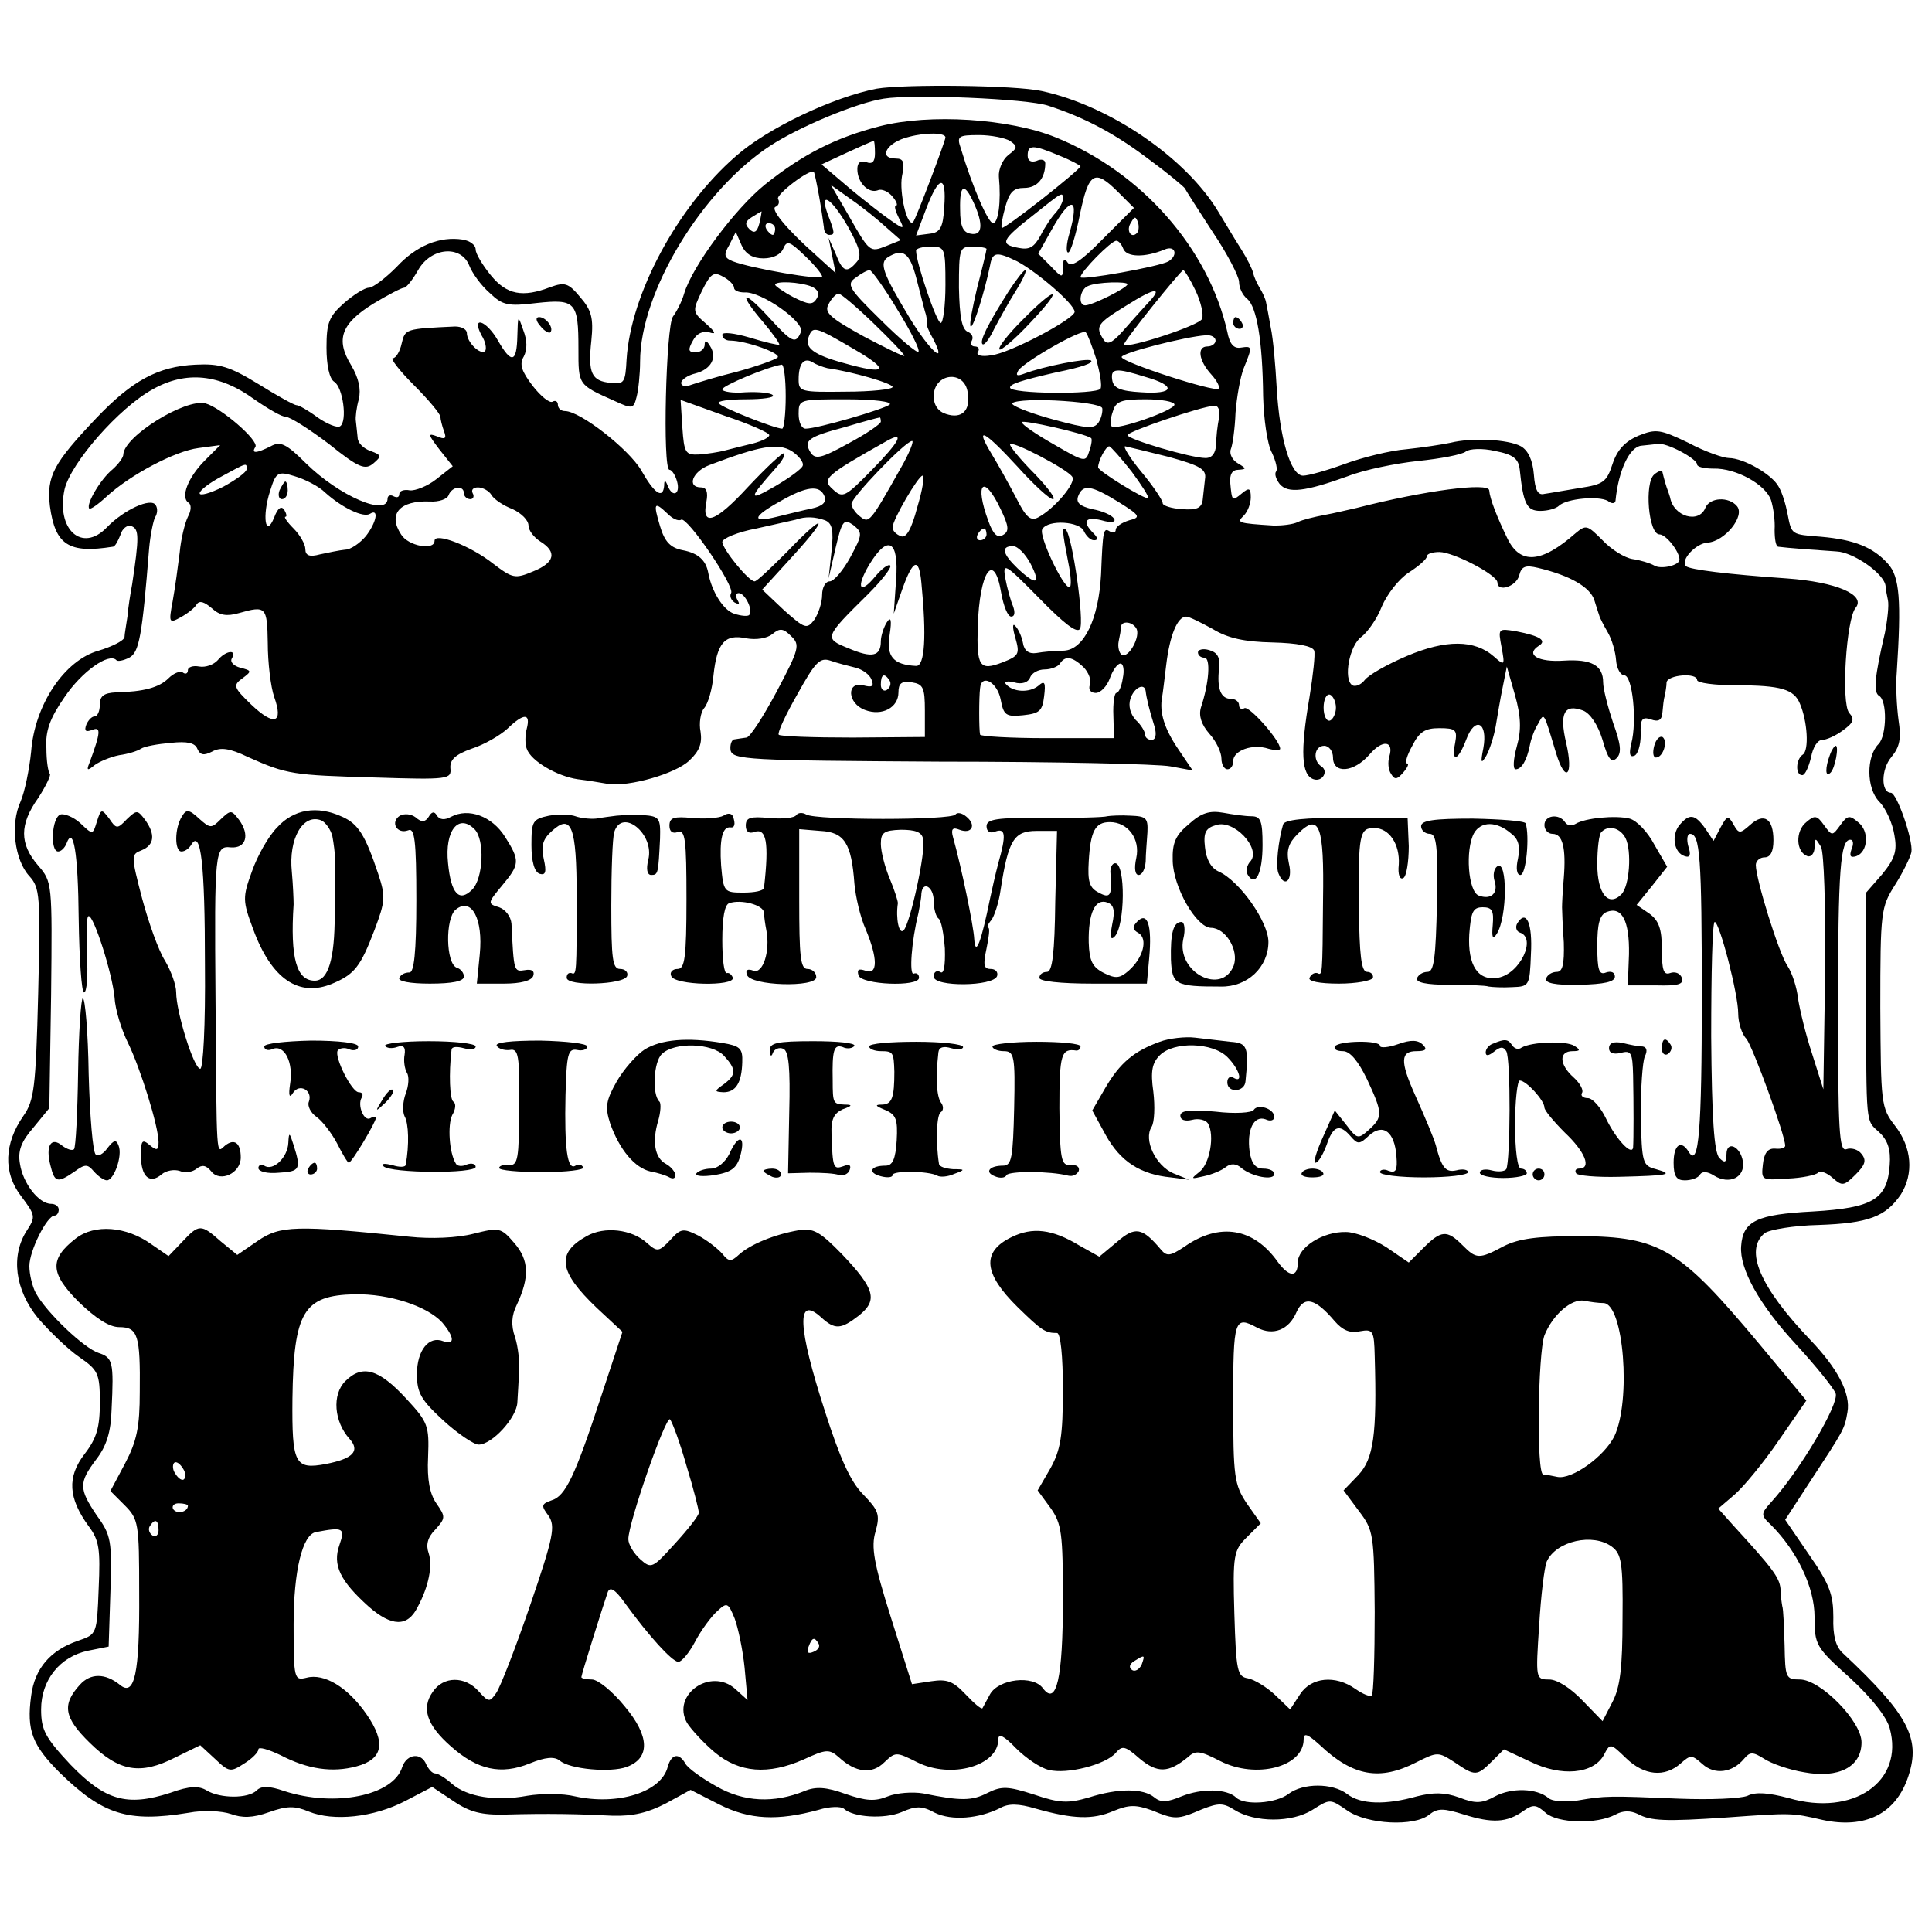 <?xml version="1.0" standalone="no"?>
<!DOCTYPE svg PUBLIC "-//W3C//DTD SVG 20010904//EN"
 "http://www.w3.org/TR/2001/REC-SVG-20010904/DTD/svg10.dtd">
<svg version="1.0" xmlns="http://www.w3.org/2000/svg"
 width="329pt" height="329pt" viewBox="0 0 329 329"
 preserveAspectRatio="xMidYMid meet">
<g transform="translate(0,329) scale(0.1,-0.1)"
fill="#000000" stroke="none">
<path d="M1493 3139 c-73 -14 -186 -67 -240 -115 -100 -87 -179 -235 -186
-346 -2 -39 -4 -43 -27 -40 -33 3 -39 17 -33 72 4 39 0 52 -19 74 -20 24 -26
26 -51 17 -47 -18 -74 -13 -101 20 -14 17 -26 37 -26 44 0 8 -10 15 -22 17
-39 6 -79 -10 -113 -47 -19 -19 -40 -35 -47 -35 -7 0 -26 -12 -42 -26 -26 -23
-30 -34 -30 -76 0 -30 5 -53 13 -58 15 -9 23 -68 10 -76 -5 -3 -22 4 -38 15
-16 12 -32 21 -36 21 -4 0 -33 16 -65 36 -49 30 -66 35 -107 33 -64 -3 -108
-27 -169 -91 -73 -77 -85 -99 -79 -150 9 -66 32 -81 107 -69 4 0 9 10 13 20 3
11 12 18 19 15 13 -5 13 -19 1 -99 -3 -16 -7 -41 -8 -55 -2 -14 -5 -30 -5 -35
-1 -6 -21 -16 -44 -23 -58 -16 -109 -92 -115 -172 -3 -30 -11 -69 -18 -85 -18
-39 -10 -100 15 -127 18 -20 19 -33 15 -200 -4 -161 -7 -182 -25 -208 -33 -47
-35 -97 -4 -137 24 -32 25 -35 10 -58 -28 -43 -21 -101 19 -150 20 -23 51 -53
70 -66 32 -22 35 -28 35 -77 0 -42 -5 -61 -26 -88 -30 -39 -28 -75 7 -123 18
-24 20 -39 17 -106 -3 -78 -3 -78 -35 -89 -47 -16 -74 -47 -80 -94 -8 -59 2
-84 49 -131 73 -71 115 -85 219 -68 26 5 57 3 72 -2 19 -7 37 -7 65 3 31 11
44 11 68 1 42 -17 110 -10 164 18 l46 24 36 -24 c28 -19 48 -24 89 -23 72 2
124 1 182 -2 35 -1 60 5 91 21 l42 23 49 -25 c52 -26 99 -28 169 -9 19 6 38 6
43 2 16 -15 69 -18 98 -6 25 11 35 11 57 -1 29 -14 75 -10 111 8 14 8 31 8 61
-1 64 -18 97 -19 132 -4 27 11 38 11 66 1 39 -16 43 -16 85 2 28 11 36 11 55
-1 35 -22 98 -22 133 0 30 19 30 19 59 -1 34 -24 115 -28 140 -7 14 11 24 11
59 0 48 -15 73 -14 101 6 17 12 22 11 38 -3 20 -18 87 -20 119 -3 13 7 25 7
38 1 22 -12 47 -13 151 -6 111 8 111 8 163 -4 73 -16 126 10 147 75 21 64 -1
105 -112 209 -12 11 -17 30 -16 61 0 38 -6 56 -41 106 l-41 60 43 66 c57 87
58 88 63 117 6 32 -17 75 -63 123 -86 90 -113 153 -78 182 8 6 49 13 92 14 85
3 114 14 140 52 22 35 19 80 -10 117 -24 31 -24 38 -25 201 0 164 1 171 25
209 14 22 26 47 28 56 3 21 -25 101 -35 101 -17 0 -17 40 1 61 14 17 17 31 12
63 -3 22 -5 59 -3 81 8 123 5 163 -15 185 -25 28 -57 41 -114 46 -51 4 -50 3
-57 39 -3 16 -9 36 -15 46 -11 21 -60 49 -85 49 -9 0 -41 11 -69 26 -48 23
-55 24 -85 12 -23 -10 -36 -24 -44 -48 -10 -31 -16 -35 -56 -41 -25 -4 -52 -9
-60 -10 -11 -3 -16 6 -18 33 -2 25 -10 41 -22 48 -22 12 -84 15 -120 6 -14 -3
-47 -8 -75 -11 -27 -2 -75 -14 -105 -25 -30 -11 -62 -20 -71 -20 -21 0 -40 63
-45 151 -2 37 -6 83 -10 101 -3 18 -7 38 -8 43 -1 6 -6 17 -11 25 -5 8 -10 20
-11 25 -1 6 -10 24 -20 40 -11 17 -28 46 -39 64 -55 92 -185 181 -301 206 -45
10 -234 12 -281 4z m292 -29 c62 -20 115 -48 175 -94 30 -22 56 -44 58 -47 1
-3 23 -37 47 -74 25 -37 45 -76 45 -85 0 -10 6 -23 14 -29 16 -14 26 -70 27
-166 1 -38 7 -82 15 -96 7 -15 10 -29 7 -32 -3 -4 0 -13 6 -21 14 -17 44 -13
116 13 28 11 82 22 120 26 39 4 75 11 81 16 6 5 29 6 50 1 31 -6 40 -13 42
-32 6 -58 12 -70 35 -70 13 0 27 4 32 9 13 12 67 17 83 8 6 -5 12 -5 13 0 5
52 24 92 44 94 8 1 21 2 28 3 14 3 67 -25 67 -35 0 -4 12 -7 28 -7 38 1 89
-27 98 -54 4 -13 7 -35 6 -50 0 -16 2 -28 6 -29 14 -2 68 -6 99 -8 29 -1 82
-38 84 -59 0 -4 2 -15 4 -24 2 -9 -1 -34 -5 -55 -18 -77 -20 -102 -10 -108 14
-8 13 -68 -1 -82 -21 -21 -21 -75 1 -98 12 -12 23 -38 26 -57 5 -27 1 -40 -21
-67 l-28 -32 1 -172 c0 -227 -1 -214 22 -235 15 -14 20 -30 18 -56 -4 -58 -28
-73 -131 -79 -95 -5 -119 -16 -122 -59 -3 -39 31 -100 94 -168 33 -36 63 -73
67 -83 6 -18 -61 -131 -109 -184 -19 -21 -19 -23 -1 -40 45 -45 74 -107 74
-156 0 -48 2 -52 60 -104 37 -34 63 -67 68 -86 25 -91 -62 -151 -172 -119 -34
9 -56 11 -70 4 -12 -5 -64 -7 -116 -5 -120 5 -127 5 -173 -3 -21 -3 -43 -2
-50 4 -20 17 -63 18 -91 3 -22 -12 -33 -13 -61 -2 -25 9 -44 9 -72 2 -53 -15
-96 -14 -119 4 -25 19 -75 19 -100 0 -21 -16 -75 -20 -89 -6 -16 15 -58 16
-93 2 -24 -10 -35 -11 -46 -2 -19 16 -62 16 -112 0 -35 -10 -49 -10 -93 5 -44
14 -55 15 -79 3 -27 -14 -46 -14 -110 -1 -18 3 -45 1 -60 -5 -22 -9 -37 -8
-72 4 -33 12 -51 13 -70 5 -52 -21 -103 -19 -150 8 -25 14 -49 31 -53 39 -11
19 -24 16 -30 -6 -11 -43 -85 -66 -158 -50 -20 5 -57 5 -81 1 -54 -10 -102 -2
-128 20 -11 10 -24 18 -29 18 -5 0 -11 7 -15 15 -8 21 -33 19 -41 -4 -15 -49
-115 -69 -201 -41 -26 9 -39 9 -47 1 -14 -14 -62 -14 -85 0 -13 8 -29 8 -62
-4 -74 -24 -111 -13 -170 48 -43 46 -50 59 -50 94 0 50 32 90 80 100 l35 7 3
93 c3 87 1 97 -23 130 -31 46 -31 56 -1 96 17 22 25 46 26 85 4 81 2 88 -22
96 -25 8 -89 69 -107 102 -6 11 -11 32 -11 46 0 26 30 86 43 86 4 0 7 5 7 10
0 6 -6 10 -13 10 -21 0 -48 35 -53 68 -4 22 2 38 23 62 l27 33 3 192 c2 192 2
193 -22 221 -32 37 -32 70 0 115 13 20 22 39 20 41 -3 3 -6 22 -6 44 -2 29 6
51 31 87 29 43 75 76 88 63 2 -3 12 -1 22 4 17 9 22 36 34 187 2 22 7 46 10
52 4 6 5 15 1 21 -8 13 -54 -8 -83 -38 -42 -44 -87 -4 -72 65 11 45 92 138
150 170 57 32 114 26 173 -17 23 -16 47 -30 54 -30 7 0 40 -21 73 -46 51 -41
62 -45 76 -33 14 12 14 14 -5 21 -12 4 -22 14 -22 23 -1 8 -2 21 -3 28 -1 6 1
23 5 37 4 17 0 36 -13 58 -27 44 -17 71 38 105 25 15 48 27 52 27 4 0 15 14
24 30 22 39 73 43 87 8 5 -13 20 -34 35 -47 22 -21 31 -23 80 -17 66 7 71 2
71 -78 0 -62 -1 -61 62 -89 30 -14 32 -13 37 7 3 11 6 39 6 60 0 118 105 292
222 368 49 32 147 73 193 80 50 8 244 0 280 -12z"/>
<path d="M1498 3075 c-74 -19 -130 -47 -195 -99 -51 -41 -124 -139 -138 -186
-4 -14 -13 -31 -19 -39 -12 -16 -18 -261 -6 -261 4 0 10 -9 13 -20 6 -22 -8
-28 -16 -7 -4 10 -6 10 -6 0 -2 -24 -17 -13 -39 26 -21 36 -104 101 -130 101
-7 0 -12 5 -12 11 0 5 -4 8 -9 5 -5 -3 -20 9 -34 27 -19 25 -23 37 -15 50 6
12 6 27 -1 45 -9 26 -9 26 -10 -10 -1 -46 -10 -48 -33 -8 -20 35 -46 43 -28 9
7 -11 9 -23 6 -27 -8 -7 -31 15 -31 31 0 6 -9 11 -20 11 -85 -4 -85 -4 -91
-29 -3 -14 -10 -25 -15 -25 -5 0 11 -21 36 -46 25 -25 45 -49 45 -54 0 -4 3
-16 6 -24 5 -13 2 -15 -12 -9 -16 6 -15 3 4 -22 l23 -29 -28 -22 c-15 -12 -36
-20 -45 -19 -10 2 -18 -1 -18 -6 0 -6 -4 -7 -10 -4 -5 3 -10 1 -10 -4 0 -31
-82 4 -139 60 -34 34 -44 38 -60 29 -24 -12 -34 -13 -26 -1 6 11 -59 67 -85
74 -34 9 -139 -56 -140 -87 0 -5 -8 -16 -18 -25 -21 -17 -46 -60 -40 -67 2 -2
15 7 29 20 40 37 117 78 157 83 l37 5 -26 -26 c-29 -29 -42 -63 -28 -72 5 -3
5 -13 -1 -24 -5 -10 -12 -38 -14 -61 -3 -24 -8 -61 -12 -83 -7 -37 -6 -38 14
-27 11 6 24 16 27 22 5 7 13 4 26 -7 13 -12 25 -14 46 -8 46 13 48 11 49 -51
0 -33 5 -75 11 -92 16 -45 0 -50 -39 -13 -30 29 -32 33 -15 45 16 12 16 13 -4
18 -11 3 -18 10 -14 16 9 16 -11 13 -24 -3 -7 -8 -21 -13 -32 -11 -10 2 -19
-1 -19 -6 0 -6 -4 -8 -9 -4 -5 3 -16 -2 -24 -10 -16 -16 -43 -23 -89 -24 -21
-1 -28 -6 -28 -21 0 -11 -4 -20 -9 -20 -5 0 -11 -7 -14 -14 -4 -11 -1 -13 10
-9 15 6 15 -3 -5 -57 -5 -12 -3 -13 9 -3 8 6 27 14 42 17 15 2 31 7 37 11 6 4
28 8 51 10 28 3 41 0 45 -10 5 -11 11 -12 25 -5 14 8 30 6 61 -9 67 -30 77
-31 216 -35 126 -4 131 -3 129 16 -1 14 8 23 36 33 22 7 49 23 61 34 28 27 40
27 33 0 -3 -11 -3 -27 0 -34 7 -21 52 -47 87 -52 17 -2 40 -6 52 -8 35 -5 114
17 138 40 17 16 22 29 19 49 -3 14 0 33 6 40 7 8 14 33 16 56 6 55 19 71 56
63 17 -3 35 0 44 7 13 11 19 10 32 -3 16 -15 14 -22 -24 -94 -23 -43 -46 -79
-52 -79 -6 -1 -15 -2 -20 -3 -5 0 -8 -9 -7 -18 3 -17 28 -18 357 -20 195 0
371 -4 392 -8 l38 -7 -25 37 c-23 34 -32 62 -27 88 1 5 4 30 7 55 6 50 19 82
34 82 5 0 25 -10 45 -21 26 -16 55 -22 102 -23 42 -1 68 -6 71 -14 2 -6 -2
-42 -8 -79 -16 -93 -14 -133 7 -140 15 -5 26 14 13 22 -15 10 -12 35 5 35 8 0
15 -9 15 -20 0 -28 35 -26 62 5 22 26 42 24 34 -3 -3 -10 -2 -23 3 -30 6 -10
10 -10 21 3 7 8 10 15 6 15 -4 0 0 14 9 30 12 24 22 30 46 30 28 0 31 -3 27
-25 -7 -35 5 -31 19 6 15 40 37 29 29 -15 -5 -25 -4 -28 5 -13 6 11 13 33 16
50 3 18 8 48 12 67 l7 35 14 -49 c10 -36 11 -59 3 -87 -6 -22 -7 -39 -2 -39
10 0 19 15 24 40 2 11 8 28 14 37 11 20 9 23 31 -50 16 -52 30 -38 17 18 -12
51 -3 67 29 55 12 -5 25 -24 33 -50 9 -32 15 -40 24 -31 9 9 7 24 -6 60 -9 27
-17 58 -17 69 0 29 -20 40 -67 37 -43 -3 -66 10 -43 25 15 9 3 17 -38 25 -31
5 -31 5 -25 -27 6 -32 5 -32 -13 -16 -33 29 -82 29 -148 1 -33 -14 -65 -32
-72 -41 -6 -8 -16 -12 -21 -9 -16 10 -5 69 16 83 10 8 26 30 34 51 9 21 29 47
46 58 17 11 31 23 31 28 0 4 10 7 21 7 24 0 99 -39 99 -52 0 -17 32 -7 37 12
4 16 11 18 32 13 55 -13 89 -33 96 -55 4 -13 8 -25 9 -28 1 -3 7 -15 14 -27 7
-12 13 -33 14 -47 1 -15 8 -26 14 -26 14 0 22 -78 12 -116 -4 -17 -3 -24 5
-21 6 2 11 18 11 36 -1 26 2 31 17 26 14 -5 19 -1 20 12 1 10 2 23 4 28 1 6 3
16 3 23 2 13 52 17 52 4 0 -5 30 -9 68 -9 75 0 97 -7 107 -31 13 -30 16 -80 5
-87 -12 -8 -13 -35 -1 -35 5 0 11 14 15 30 3 17 11 30 19 30 7 0 23 7 35 16
18 13 21 19 11 30 -14 17 -5 160 11 179 18 22 -33 44 -117 50 -101 7 -166 15
-172 21 -10 10 17 39 37 40 29 2 64 45 50 62 -14 17 -47 15 -54 -3 -11 -27
-54 -15 -60 18 -1 4 -3 9 -4 12 -2 5 -6 18 -9 31 0 4 -7 2 -14 -4 -17 -14 -10
-102 9 -102 11 0 34 -29 34 -43 0 -10 -32 -17 -43 -10 -7 4 -23 9 -37 11 -13
2 -36 16 -51 32 -26 26 -28 27 -46 12 -58 -51 -94 -54 -116 -9 -18 37 -30 68
-31 82 -1 14 -109 0 -226 -30 -14 -3 -38 -9 -55 -12 -16 -3 -37 -8 -45 -12 -8
-4 -26 -6 -40 -6 -64 4 -64 5 -52 17 7 7 12 21 12 31 0 16 -3 17 -15 7 -17
-14 -17 -14 -20 18 -1 14 3 22 14 22 14 1 14 2 -1 11 -9 5 -15 16 -12 24 3 7
7 35 8 62 2 26 8 61 14 76 15 37 15 38 -5 35 -12 -2 -19 6 -23 27 -32 142
-146 272 -292 331 -79 32 -214 41 -300 19z m112 -19 c0 -6 -51 -141 -55 -144
-10 -10 -24 50 -19 78 5 23 3 30 -10 30 -32 0 -16 28 22 37 30 8 62 7 62 -1z
m110 -6 c13 -9 13 -12 -3 -24 -10 -8 -17 -25 -16 -37 4 -43 -1 -79 -10 -79 -8
0 -35 61 -55 128 -7 20 -4 22 31 22 21 0 45 -5 53 -10z m-230 -21 c0 -15 -5
-19 -15 -15 -10 3 -15 -1 -15 -12 0 -23 19 -42 35 -36 6 3 18 -2 25 -11 7 -8
9 -15 6 -15 -4 0 -1 -10 5 -22 11 -21 9 -20 -27 6 -21 16 -54 42 -72 58 l-33
28 43 20 c24 11 44 20 46 20 1 0 2 -9 2 -21z m314 -4 c20 -8 36 -17 36 -18 0
-6 -131 -109 -134 -105 -2 1 1 18 6 36 7 25 14 32 32 32 22 0 36 16 36 42 0 6
-7 8 -15 4 -9 -3 -15 0 -15 9 0 19 9 19 54 0z m-409 -70 c4 -22 7 -46 8 -52 0
-7 4 -13 9 -13 10 0 10 3 -2 34 -16 43 6 29 34 -20 20 -36 24 -50 15 -60 -17
-20 -24 -17 -36 14 l-12 27 6 -30 6 -30 -33 30 c-53 47 -79 80 -69 83 5 2 7 8
4 13 -5 7 55 53 61 46 1 -1 5 -20 9 -42z m509 8 l27 -27 -53 -53 c-36 -37 -54
-49 -60 -40 -5 8 -8 6 -8 -8 0 -19 -1 -19 -21 2 l-21 21 23 41 c33 59 48 56
30 -7 -5 -17 -6 -32 -2 -32 4 0 13 29 20 65 15 72 25 78 65 38z m-296 -25 c-2
-36 -7 -44 -25 -46 l-23 -3 17 45 c22 58 35 59 31 4z m-99 -35 l25 -22 -25
-10 c-28 -11 -28 -11 -65 54 l-29 50 35 -25 c19 -13 46 -35 59 -47z m149 42
c17 -37 15 -57 -5 -53 -13 2 -18 13 -18 41 -1 43 7 47 23 12z m152 6 c0 -5 -6
-16 -12 -23 -7 -7 -19 -25 -26 -39 -11 -20 -19 -25 -38 -21 -32 6 -29 13 26
56 50 40 50 40 50 27z m-517 -42 c-4 -15 -9 -17 -17 -9 -8 8 -7 13 4 20 8 5
16 10 17 10 0 0 -1 -9 -4 -21z m643 -16 c-10 -10 -19 5 -10 18 6 11 8 11 12 0
2 -7 1 -15 -2 -18z m-616 7 c0 -5 -2 -10 -4 -10 -3 0 -8 5 -11 10 -3 6 -1 10
4 10 6 0 11 -4 11 -10z m-20 -50 c17 0 30 7 34 17 6 14 11 12 36 -12 17 -16
30 -32 30 -36 0 -7 -121 14 -152 26 -15 6 -16 11 -6 28 l11 22 10 -23 c7 -15
19 -22 37 -22z m613 16 c6 -14 36 -15 70 -1 18 8 24 -9 7 -20 -15 -9 -150 -33
-150 -27 0 9 52 62 61 62 4 0 9 -6 12 -14z m-303 -61 c0 -36 -4 -65 -8 -65 -7
0 -42 103 -42 123 0 4 11 7 25 7 24 0 25 -2 25 -65z m70 61 c0 -2 -7 -32 -16
-66 -8 -34 -14 -64 -11 -66 4 -4 24 60 33 104 4 23 11 24 46 7 34 -18 98 -73
98 -86 0 -12 -111 -71 -142 -74 -16 -3 -26 0 -23 5 4 6 1 10 -5 10 -6 0 -8 5
-5 10 3 6 0 12 -7 15 -10 4 -14 26 -15 75 0 67 1 70 23 70 13 0 24 -2 24 -4z
m-120 -48 c6 -24 13 -50 15 -58 3 -8 4 -17 3 -20 -1 -3 4 -15 11 -27 25 -48
-6 -20 -39 34 -47 78 -53 95 -38 105 26 16 37 7 48 -34z m-310 -18 c0 -5 8 -8
18 -8 28 2 102 -50 96 -67 -9 -22 -15 -19 -56 26 -45 49 -51 40 -8 -10 16 -19
28 -36 27 -38 -2 -1 -24 4 -50 12 -27 8 -47 10 -47 5 0 -6 6 -10 13 -10 27 0
89 -22 81 -29 -5 -4 -36 -15 -69 -24 -33 -8 -68 -19 -77 -22 -10 -4 -18 -3
-18 3 0 5 11 13 24 16 27 7 38 27 25 47 -6 10 -9 10 -9 2 0 -7 -7 -13 -15 -13
-13 0 -14 4 -5 20 6 12 17 17 28 14 12 -4 11 0 -6 15 -23 20 -23 21 -7 55 15
30 20 34 36 25 10 -5 19 -14 19 -19z m278 -37 c23 -37 39 -69 36 -72 -2 -3
-32 22 -65 55 -54 53 -58 60 -42 71 9 7 20 13 24 13 3 0 25 -30 47 -67z m508
32 c9 -19 14 -41 11 -48 -4 -11 -126 -51 -133 -44 -3 3 97 127 101 127 2 0 12
-16 21 -35z m-654 7 c11 -5 14 -12 9 -20 -7 -12 -14 -11 -40 2 -17 9 -31 19
-31 21 0 7 42 5 62 -3z m538 4 c0 -6 -60 -36 -72 -36 -13 0 -9 28 5 33 15 7
67 8 67 3z m33 -34 c-10 -11 -29 -32 -42 -47 -18 -20 -26 -23 -32 -13 -14 22
-11 27 38 57 52 33 65 33 36 3z m-465 -33 c28 -27 52 -52 52 -55 0 -2 -31 13
-69 33 -58 32 -68 41 -60 55 5 10 13 18 17 18 4 0 31 -23 60 -51z m-33 -44
c62 -36 55 -44 -19 -23 -51 14 -66 26 -59 44 7 19 10 19 78 -21z m412 -17 c6
-23 10 -45 7 -50 -7 -10 -154 -9 -154 2 0 6 18 12 79 26 45 9 63 16 59 20 -6
5 -81 -10 -113 -22 -13 -5 -16 -4 -11 5 10 15 109 72 115 65 3 -3 11 -24 18
-46z m203 32 c0 -5 -6 -10 -14 -10 -18 0 -15 -24 7 -48 9 -10 15 -21 12 -24
-7 -6 -165 45 -165 54 0 7 110 35 143 37 9 1 17 -3 17 -9z m-661 -47 c43 -6
111 -26 111 -32 0 -4 -36 -8 -80 -8 -77 -1 -80 0 -80 21 0 27 9 38 24 29 6 -4
17 -8 25 -10z m-71 -48 c0 -30 -3 -55 -6 -55 -12 0 -101 35 -108 43 -4 4 17 7
46 7 29 0 50 3 46 7 -3 4 -24 6 -46 5 -22 -2 -40 1 -40 5 0 6 76 38 101 42 4
1 7 -24 7 -54z m613 33 c53 -15 49 -30 -8 -26 -35 2 -47 7 -49 21 -3 20 6 21
57 5z m-303 -27 c5 -30 -10 -45 -37 -36 -13 4 -21 15 -21 30 0 40 53 46 58 6z
m-338 -72 c0 -4 -12 -10 -27 -14 -16 -4 -37 -9 -48 -12 -11 -3 -31 -6 -45 -7
-23 -1 -25 3 -28 46 l-3 47 75 -27 c42 -14 76 -29 76 -33z m205 52 c-10 -8
-123 -41 -143 -41 -7 0 -12 11 -12 25 0 25 1 25 82 25 46 0 78 -4 73 -9z m362
-6 c1 -5 -1 -16 -6 -24 -8 -12 -19 -11 -75 4 -37 10 -69 22 -72 27 -3 5 29 8
72 6 42 -2 79 -7 81 -13z m123 6 c0 -10 -100 -45 -107 -37 -3 2 -2 14 2 25 5
18 15 21 56 21 27 0 49 -4 49 -9z m76 -23 c-3 -13 -5 -33 -5 -45 -1 -15 -7
-23 -18 -23 -25 0 -133 32 -133 39 0 6 123 48 147 50 8 1 11 -8 9 -21z m-576
-6 c0 -4 -25 -21 -55 -37 -47 -26 -57 -28 -65 -15 -12 20 -4 26 60 43 30 9 56
16 58 16 1 1 2 -3 2 -7z m358 -28 c2 -1 1 -11 -3 -22 -6 -20 -8 -19 -60 11
-30 17 -55 34 -55 38 0 5 107 -19 118 -27z m-373 -54 c-46 -47 -50 -49 -67
-33 -19 17 -13 23 92 82 32 18 22 -1 -25 -49z m248 5 c27 -30 54 -55 60 -55 6
0 -8 19 -31 43 -23 23 -42 46 -42 50 0 9 98 -42 106 -55 7 -10 -30 -54 -58
-69 -13 -7 -21 0 -38 34 -12 23 -31 57 -42 75 -29 48 -12 39 45 -23z m-366 2
c-1 -5 -23 -21 -47 -35 -47 -27 -46 -22 2 32 10 11 16 22 13 24 -2 2 -29 -23
-61 -57 -56 -61 -80 -69 -71 -25 3 16 0 24 -9 24 -25 0 -15 27 14 38 87 33
116 38 140 24 12 -8 21 -19 19 -25z m167 -4 c-53 -94 -54 -95 -70 -82 -8 6
-14 16 -14 21 0 11 91 106 103 107 4 1 -4 -20 -19 -46z m393 -6 c17 -23 30
-43 28 -45 -4 -4 -85 46 -85 52 0 11 13 36 19 36 3 -1 20 -20 38 -43z m63 25
c54 -15 65 -21 62 -38 -1 -10 -3 -27 -4 -36 -2 -13 -10 -17 -35 -15 -18 1 -33
6 -33 10 0 5 -16 29 -36 53 -20 24 -32 44 -28 44 5 -1 38 -9 74 -18z m-1570
-21 c0 -5 -18 -18 -40 -30 -22 -11 -40 -16 -40 -11 0 5 17 18 38 29 44 24 42
23 42 12z m134 -40 c29 -26 65 -43 76 -36 16 10 11 -15 -7 -38 -10 -12 -26
-23 -35 -23 -10 -1 -29 -5 -43 -8 -18 -5 -25 -2 -25 9 0 8 -9 24 -20 35 -11
11 -17 20 -14 20 3 0 2 5 -2 12 -5 7 -11 3 -17 -13 -15 -37 -21 2 -7 45 10 32
13 34 42 25 17 -5 41 -17 52 -28z m1008 -25 c-10 -38 -19 -53 -28 -49 -8 3
-14 9 -14 15 0 13 44 88 51 88 4 0 0 -24 -9 -54z m-772 24 c0 -5 5 -10 11 -10
5 0 7 5 4 10 -3 6 1 10 9 10 8 0 19 -6 23 -13 4 -7 20 -18 36 -24 15 -7 27
-19 27 -28 0 -8 9 -20 20 -27 29 -18 25 -36 -12 -51 -31 -13 -35 -12 -68 13
-39 31 -100 54 -100 39 0 -17 -45 -9 -57 11 -23 35 -2 58 49 56 15 -1 30 4 32
11 6 15 26 17 26 3z m614 -5 c4 -10 -3 -17 -22 -21 -15 -3 -42 -10 -59 -14
-44 -11 -42 0 5 26 45 26 68 29 76 9z m300 -22 c14 -29 15 -38 4 -44 -9 -6
-17 1 -25 24 -24 65 -8 81 21 20z m201 12 c37 -23 38 -26 18 -31 -13 -4 -23
-11 -23 -16 0 -5 -4 -6 -10 -3 -11 7 -12 3 -15 -73 -4 -76 -29 -128 -63 -130
-15 0 -36 -2 -47 -4 -13 -2 -21 4 -23 17 -2 11 -8 24 -13 29 -5 6 -5 -3 0 -20
8 -28 6 -31 -22 -42 -39 -15 -44 -7 -42 61 3 95 28 130 40 57 4 -22 11 -40 17
-40 6 0 7 7 3 18 -4 9 -10 31 -13 47 -5 28 -1 26 58 -34 42 -43 64 -60 69 -52
8 12 -13 159 -24 169 -7 7 -6 -4 4 -55 5 -24 6 -43 2 -43 -11 0 -53 89 -46 99
10 17 65 13 71 -4 4 -8 11 -15 17 -15 7 0 7 4 -1 12 -20 20 -14 29 14 22 17
-5 25 -3 21 3 -4 6 -20 13 -37 16 -21 5 -28 11 -24 22 8 21 22 19 69 -10z
m-768 -20 c8 -8 18 -13 23 -10 10 6 92 -114 85 -125 -3 -5 0 -12 6 -16 8 -4 9
-3 5 4 -4 7 -3 12 2 12 11 0 25 -30 18 -37 -2 -3 -14 -2 -26 2 -18 6 -38 37
-44 70 -4 21 -17 33 -43 38 -21 4 -31 14 -39 41 -12 40 -10 43 13 21z m268
-11 c12 -5 15 -16 11 -53 l-5 -46 12 52 c11 47 14 50 30 39 16 -13 16 -16 -5
-55 -12 -22 -28 -41 -35 -41 -7 0 -13 -10 -13 -23 0 -13 -6 -31 -13 -42 -13
-17 -16 -16 -52 16 l-37 35 52 57 c64 70 56 76 -10 7 -27 -27 -51 -50 -55 -50
-10 0 -54 54 -55 67 0 6 26 17 58 23 31 7 62 14 67 15 17 6 33 5 50 -1z m275
-24 c0 -5 -5 -10 -11 -10 -5 0 -7 5 -4 10 3 6 8 10 11 10 2 0 4 -4 4 -10z
m-154 -77 l-4 -58 15 43 c18 50 28 53 32 10 9 -91 6 -143 -9 -142 -39 2 -51
16 -45 53 4 26 2 32 -5 21 -5 -8 -10 -23 -10 -32 0 -26 -15 -29 -55 -12 -42
17 -42 18 33 92 24 24 41 46 38 49 -3 3 -14 -5 -25 -18 -27 -33 -34 -20 -11
19 32 53 51 42 46 -25z m229 27 c18 -35 10 -38 -22 -8 -26 25 -29 38 -8 38 8
0 21 -13 30 -30z m180 -110 c8 -13 -13 -52 -25 -45 -4 3 -7 13 -5 23 2 9 4 20
4 25 1 10 19 9 26 -3z m-478 -67 c12 -3 24 -12 27 -20 5 -12 1 -14 -14 -10
-29 7 -27 -31 3 -42 29 -11 57 4 57 30 0 15 5 20 23 17 19 -3 22 -9 22 -48 l0
-45 -123 -1 c-68 0 -125 2 -126 5 -2 4 12 34 32 69 30 54 38 63 56 57 11 -4
31 -9 43 -12z m388 1 c9 -9 14 -23 11 -30 -3 -8 1 -14 10 -14 8 0 19 11 24 25
5 14 13 25 18 25 5 0 7 -11 4 -25 -2 -14 -7 -25 -11 -25 -3 0 -6 -17 -5 -39
l1 -38 -114 0 c-62 0 -113 3 -114 6 -2 8 -2 64 0 79 2 25 29 11 35 -19 5 -27
9 -30 38 -27 28 3 33 7 36 32 3 24 1 28 -10 18 -15 -12 -43 -11 -55 3 -4 4 2
6 14 3 13 -4 24 0 27 8 3 8 14 14 25 14 11 0 23 5 26 10 9 14 21 12 40 -6z
m-330 -23 c3 -5 1 -12 -5 -16 -5 -3 -10 1 -10 9 0 18 6 21 15 7z m436 -18 c1
-10 6 -32 15 -60 4 -14 2 -23 -5 -23 -6 0 -11 4 -11 9 0 5 -7 17 -16 25 -9 10
-13 24 -9 36 6 19 24 28 26 13z m324 -28 c0 -10 -5 -20 -10 -22 -6 -2 -11 8
-11 22 0 14 5 24 11 22 5 -2 10 -12 10 -22z"/>
<path d="M1717 2793 c-36 -57 -49 -84 -44 -89 3 -3 12 9 20 26 9 17 25 46 37
65 12 19 19 35 16 35 -3 0 -16 -17 -29 -37z"/>
<path d="M1741 2745 c-25 -25 -42 -47 -39 -50 2 -3 26 17 52 45 59 62 47 66
-13 5z"/>
<path d="M476 2455 c-3 -8 -1 -15 4 -15 6 0 10 7 10 15 0 8 -2 15 -4 15 -2 0
-6 -7 -10 -15z"/>
<path d="M920 2735 c7 -9 15 -13 17 -11 7 7 -7 26 -19 26 -6 0 -6 -6 2 -15z"/>
<path d="M2100 2740 c0 -5 5 -10 11 -10 5 0 7 5 4 10 -3 6 -8 10 -11 10 -2 0
-4 -4 -4 -10z"/>
<path d="M2040 2179 c0 -5 5 -9 11 -9 11 0 8 -43 -6 -85 -4 -14 1 -29 14 -44
12 -13 21 -32 21 -43 0 -10 5 -18 10 -18 6 0 10 6 10 14 0 18 33 30 60 21 11
-3 20 -3 20 0 0 14 -53 74 -61 69 -5 -3 -9 0 -9 5 0 6 -6 11 -14 11 -17 0 -24
17 -20 52 2 19 -3 27 -17 31 -10 3 -19 1 -19 -4z"/>
<path d="M2817 2020 c-3 -11 -2 -20 3 -20 12 0 21 28 11 35 -5 2 -11 -4 -14
-15z"/>
<path d="M3116 2004 c-8 -21 -8 -39 1 -30 8 7 15 46 9 46 -2 0 -7 -7 -10 -16z"/>
<path d="M103 1903 c-15 -5 -18 -63 -4 -63 5 0 11 6 14 13 12 33 20 -15 21
-128 1 -69 5 -125 9 -125 5 0 7 29 5 65 -1 36 -1 65 3 65 9 0 40 -97 44 -138
1 -21 12 -56 23 -78 21 -43 52 -142 52 -169 0 -14 -3 -15 -15 -5 -13 11 -15 8
-15 -18 0 -36 15 -49 35 -32 8 7 22 9 31 6 9 -4 22 -2 29 4 9 7 16 6 25 -5 15
-19 50 -3 50 24 0 25 -11 33 -27 20 -15 -13 -14 -30 -16 251 -2 251 -1 260 26
257 26 -2 33 21 14 47 -13 17 -14 17 -31 1 -16 -16 -18 -16 -37 1 -17 16 -22
16 -29 4 -13 -20 -13 -60 -1 -60 6 0 13 5 17 12 16 26 23 -33 23 -204 1 -104
-3 -178 -8 -178 -11 0 -41 97 -41 130 0 13 -9 37 -19 54 -11 17 -28 65 -39
106 -19 73 -19 75 -1 82 22 9 24 27 6 52 -13 17 -14 17 -31 1 -16 -17 -18 -17
-30 1 -13 17 -14 17 -21 -5 -7 -23 -7 -23 -28 -3 -12 11 -28 17 -34 15z"/>
<path d="M472 1881 c-15 -15 -34 -49 -43 -75 -16 -44 -16 -50 2 -98 31 -85 78
-117 135 -93 38 16 48 29 72 92 18 48 19 56 6 95 -22 66 -34 85 -61 97 -43 20
-83 13 -111 -18z m94 -15 c2 -11 5 -30 4 -41 0 -11 0 -53 0 -93 0 -75 -11
-112 -34 -112 -31 0 -42 38 -36 130 0 8 -1 33 -3 55 -6 57 19 100 50 88 7 -3
16 -15 19 -27z"/>
<path d="M681 1901 c-17 -11 -5 -32 14 -25 11 5 14 -16 14 -119 0 -90 -4 -124
-12 -123 -7 0 -14 -3 -17 -9 -3 -6 18 -10 52 -10 38 0 58 4 58 12 0 6 -5 13
-12 15 -19 7 -20 84 -2 99 27 22 47 -16 41 -76 l-5 -50 46 0 c29 0 47 5 50 13
3 9 -3 12 -14 10 -19 -3 -19 -3 -23 79 -1 12 -10 24 -21 28 -20 6 -20 7 5 37
30 36 31 42 5 83 -22 35 -62 50 -92 34 -11 -6 -19 -5 -24 2 -4 8 -9 7 -14 -2
-6 -9 -12 -10 -22 -1 -8 6 -19 7 -27 3z m127 -23 c18 -18 15 -84 -4 -103 -22
-22 -36 -7 -41 45 -6 56 18 85 45 58z"/>
<path d="M935 1901 c-28 -6 -30 -9 -30 -50 0 -28 5 -46 14 -49 10 -3 12 3 7
25 -5 22 -2 34 14 48 33 30 42 8 42 -111 0 -132 0 -135 -9 -131 -5 1 -8 -2 -8
-8 0 -15 98 -12 103 3 2 6 -3 12 -12 12 -13 0 -15 17 -15 108 0 59 2 115 5
125 13 42 69 -3 58 -47 -4 -16 -2 -26 5 -26 12 0 12 3 15 62 1 35 -1 38 -29
40 -16 0 -37 0 -45 -1 -8 -1 -24 -3 -35 -5 -11 -1 -27 1 -35 4 -8 3 -28 4 -45
1z"/>
<path d="M1232 1901 c-7 -4 -31 -6 -53 -4 -31 3 -39 1 -39 -13 0 -10 5 -14 14
-11 13 5 15 -13 15 -114 0 -100 -3 -119 -15 -119 -9 0 -14 -6 -11 -12 5 -16
108 -18 105 -3 -2 5 -6 9 -10 8 -5 -2 -8 24 -8 56 0 38 4 61 12 63 20 7 58 -3
59 -16 0 -6 2 -20 4 -30 7 -36 -6 -75 -22 -69 -10 4 -14 1 -11 -7 6 -19 118
-22 118 -4 0 8 -7 14 -15 14 -12 0 -14 21 -14 119 l0 119 36 -3 c41 -2 53 -21
58 -90 2 -22 10 -57 19 -77 21 -50 21 -79 0 -71 -12 4 -15 2 -12 -8 5 -16 103
-20 103 -4 0 6 -4 9 -9 7 -8 -3 -4 55 8 103 2 11 5 26 5 33 2 23 21 12 21 -12
0 -14 4 -27 8 -30 5 -3 9 -26 11 -51 1 -31 -2 -45 -8 -40 -6 3 -11 0 -11 -8 0
-18 102 -17 108 1 2 7 -3 12 -11 12 -12 0 -13 7 -7 35 4 19 6 35 3 35 -3 0 -1
6 5 13 5 6 13 30 16 52 13 85 23 100 61 100 l35 0 -3 -120 c-1 -88 -5 -120
-14 -120 -7 0 -13 -4 -13 -10 -1 -6 36 -10 91 -10 l92 0 4 44 c5 55 -3 79 -20
62 -9 -9 -9 -14 2 -20 16 -10 8 -42 -17 -64 -15 -13 -22 -14 -42 -4 -20 10
-25 21 -26 52 -1 50 11 76 32 68 11 -4 13 -14 8 -37 -4 -21 -3 -28 4 -21 18
18 19 125 1 125 -5 0 -9 -8 -8 -17 3 -38 0 -44 -20 -33 -16 8 -19 19 -17 53 3
52 11 67 36 67 31 0 52 -29 45 -61 -4 -18 -2 -29 4 -29 6 0 11 10 12 23 0 12
2 34 3 50 1 24 -2 27 -29 28 -16 1 -34 0 -40 -1 -5 -2 -54 -3 -107 -3 -81 1
-98 -2 -98 -14 0 -9 6 -13 15 -9 17 6 19 -5 5 -54 -5 -19 -11 -46 -14 -60 -15
-74 -25 -101 -27 -69 -1 22 -22 123 -36 173 -4 14 -1 18 11 13 21 -8 29 8 12
22 -8 7 -16 8 -19 4 -6 -10 -238 -10 -254 0 -7 4 -14 3 -17 -1 -3 -5 -24 -7
-46 -5 -32 3 -40 1 -40 -13 0 -10 5 -14 14 -11 21 8 26 -17 17 -95 -1 -5 -16
-8 -35 -8 -33 0 -34 1 -38 46 -3 44 2 67 16 65 7 -1 9 6 4 19 -2 5 -9 6 -16 1z
m340 -40 c5 -21 -22 -143 -33 -155 -8 -9 -14 20 -10 46 0 4 -6 23 -14 42 -8
19 -15 46 -15 59 0 19 5 23 34 24 25 0 36 -4 38 -16z"/>
<path d="M2025 1887 c-23 -19 -29 -32 -28 -63 1 -45 40 -113 65 -114 25 0 48
-38 39 -64 -20 -52 -98 -12 -86 45 4 16 2 29 -3 29 -14 0 -19 -19 -18 -64 2
-43 7 -46 85 -46 45 -1 81 33 81 76 0 34 -49 104 -85 120 -13 6 -21 21 -23 41
-3 25 1 33 19 38 30 10 76 -39 59 -61 -7 -7 -9 -18 -5 -24 13 -21 25 3 25 51
0 41 -3 49 -19 49 -10 0 -32 3 -48 6 -23 4 -37 0 -58 -19z"/>
<path d="M2185 1886 c-8 -27 -13 -71 -8 -83 10 -26 25 -13 18 16 -5 23 -1 35
15 51 37 37 45 14 43 -112 -1 -133 -1 -129 -10 -125 -5 1 -10 -2 -13 -8 -3 -6
17 -10 50 -10 30 0 56 5 58 10 1 6 -4 10 -10 10 -10 0 -13 29 -14 110 -1 124
1 135 26 135 26 0 44 -28 42 -62 -2 -18 2 -27 8 -23 5 3 9 27 9 54 l-2 48
-104 0 c-70 1 -106 -3 -108 -11z"/>
<path d="M2420 1883 c0 -7 7 -13 15 -13 11 0 14 -21 12 -117 -2 -94 -5 -118
-16 -118 -8 0 -16 -5 -18 -11 -2 -7 16 -11 54 -11 32 0 63 -1 68 -3 6 -1 24
-2 40 -1 29 1 30 2 32 56 3 53 -8 77 -23 53 -4 -6 -2 -14 4 -16 29 -9 1 -70
-37 -77 -34 -6 -52 21 -49 74 3 38 6 46 23 46 16 0 19 -6 17 -30 -2 -22 0 -26
7 -15 18 29 18 126 1 115 -6 -4 -8 -15 -5 -25 7 -21 -6 -33 -27 -25 -18 7 -23
78 -8 106 12 21 39 21 64 -1 12 -9 15 -22 11 -42 -4 -17 -2 -28 4 -28 10 0 16
66 9 88 -2 4 -42 7 -90 8 -66 0 -88 -3 -88 -13z"/>
<path d="M2630 1885 c0 -8 6 -15 14 -15 17 0 23 -24 19 -75 -2 -22 -3 -44 -3
-50 0 -5 1 -32 3 -60 1 -37 -2 -50 -12 -50 -8 0 -16 -5 -18 -11 -3 -8 15 -12
57 -11 42 1 60 5 60 14 0 7 -6 10 -15 7 -12 -5 -15 4 -15 45 0 38 4 53 16 58
26 10 39 -15 38 -72 l-2 -53 49 0 c37 -1 47 2 43 13 -3 8 -12 11 -20 8 -11 -4
-14 5 -14 40 0 35 -5 49 -21 61 l-22 15 26 32 26 33 -22 38 c-11 21 -30 41
-42 44 -24 6 -76 1 -92 -9 -7 -4 -14 -3 -18 3 -10 15 -35 12 -35 -5z m138 -22
c11 -22 7 -82 -7 -96 -22 -22 -41 1 -41 51 0 27 3 52 7 55 12 13 32 7 41 -10z"/>
<path d="M2860 1885 c-14 -17 -10 -47 9 -53 9 -3 11 2 6 17 -3 11 -2 21 3 21
17 0 20 -39 20 -278 0 -226 -5 -291 -22 -264 -13 22 -26 13 -26 -18 0 -23 5
-30 19 -30 11 0 23 4 26 10 4 6 13 5 24 -2 26 -16 53 -3 49 24 -4 26 -28 37
-28 12 0 -14 -3 -15 -12 -6 -9 9 -13 68 -14 207 0 107 2 195 6 195 8 0 40
-122 40 -156 0 -15 6 -35 14 -43 11 -14 66 -164 66 -182 0 -4 -8 -6 -17 -5
-13 1 -19 -8 -21 -27 -3 -27 -2 -27 42 -24 25 1 48 6 52 10 4 4 15 0 25 -9 16
-14 19 -14 39 6 16 16 19 24 10 35 -6 8 -18 11 -26 8 -12 -4 -14 32 -14 238 0
240 4 289 21 289 5 0 6 -7 2 -16 -4 -12 -2 -15 8 -12 20 7 23 43 3 58 -14 12
-18 12 -30 -5 -14 -19 -14 -19 -28 0 -12 17 -16 17 -30 5 -19 -15 -18 -51 2
-58 6 -2 12 5 12 15 1 17 1 17 11 1 5 -10 8 -97 7 -215 l-3 -198 -19 60 c-11
33 -21 75 -24 94 -2 19 -10 44 -18 56 -15 22 -54 148 -54 172 0 7 7 13 15 13
10 0 15 10 15 29 0 37 -16 48 -40 26 -17 -15 -19 -15 -28 1 -9 16 -11 15 -22
-5 l-12 -23 -14 21 c-18 25 -27 26 -44 6z"/>
<path d="M133 1464 c-1 -69 -4 -128 -7 -131 -3 -3 -12 0 -20 6 -19 16 -29 0
-20 -34 7 -29 12 -30 41 -10 18 13 22 13 33 0 7 -8 17 -15 22 -15 12 0 27 42
20 59 -4 11 -8 10 -19 -4 -7 -10 -16 -15 -20 -11 -5 4 -10 66 -12 137 -1 71
-6 129 -10 129 -3 0 -7 -57 -8 -126z"/>
<path d="M1975 1516 c-44 -16 -68 -36 -93 -79 l-22 -38 23 -42 c25 -45 59 -67
111 -72 l31 -4 -27 11 c-30 13 -51 57 -37 79 5 8 6 35 3 60 -5 35 -2 49 11 62
24 24 90 22 115 -3 21 -21 28 -46 10 -35 -5 3 -10 0 -10 -8 0 -19 30 -17 31 2
6 59 3 65 -26 67 -17 2 -43 5 -60 7 -16 2 -44 -1 -60 -7z"/>
<path d="M450 1508 c0 -6 7 -8 15 -4 20 7 35 -24 29 -60 -3 -20 -1 -25 5 -15
11 17 34 4 27 -15 -3 -7 3 -19 13 -26 10 -7 26 -28 35 -45 9 -18 18 -33 20
-33 5 0 46 69 46 76 0 3 -4 3 -9 0 -11 -7 -23 22 -15 35 3 5 1 9 -5 9 -12 0
-42 60 -36 71 3 4 12 6 20 2 8 -3 15 -1 15 5 0 6 -33 10 -80 10 -45 -1 -80 -5
-80 -10z"/>
<path d="M656 1509 c2 -4 12 -5 20 -2 11 4 15 0 13 -13 -2 -10 0 -24 4 -31 4
-6 3 -22 -2 -35 -5 -13 -6 -31 -2 -39 7 -12 8 -49 2 -82 0 -5 -11 -5 -23 -1
-13 3 -19 3 -15 -2 12 -12 157 -13 157 -1 0 5 -7 7 -15 4 -8 -4 -17 -3 -19 2
-11 18 -14 65 -6 82 6 10 7 20 2 23 -6 4 -8 47 -3 89 1 5 10 5 21 2 11 -3 20
-2 20 3 0 5 -36 9 -80 9 -44 0 -77 -4 -74 -8z"/>
<path d="M846 1509 c3 -5 13 -8 22 -7 15 3 17 -9 16 -97 0 -88 -2 -100 -17
-99 -9 1 -17 -1 -17 -5 0 -4 33 -7 74 -7 41 0 72 4 69 8 -2 5 -8 6 -13 3 -14
-9 -19 30 -17 120 2 70 4 80 20 77 9 -2 17 1 17 6 0 5 -36 9 -80 10 -49 0 -78
-3 -74 -9z"/>
<path d="M1098 1503 c-14 -9 -36 -34 -48 -55 -18 -32 -20 -43 -11 -71 16 -45
42 -76 69 -82 12 -2 27 -7 32 -10 6 -3 10 -2 10 4 0 5 -7 14 -16 19 -19 10
-24 38 -13 74 4 14 5 29 2 32 -13 12 -10 68 4 81 21 21 86 19 106 -3 21 -23
21 -32 0 -48 -17 -12 -17 -13 -1 -14 21 0 31 16 32 51 1 24 -4 28 -34 33 -60
10 -104 6 -132 -11z"/>
<path d="M1311 1501 c0 -10 3 -11 5 -4 3 7 11 10 18 7 9 -4 12 -32 10 -108
l-2 -104 37 1 c20 0 42 -1 50 -4 7 -2 16 2 18 9 3 8 -1 10 -11 6 -17 -6 -18
-3 -20 55 -1 25 4 35 19 42 17 6 17 8 3 8 -19 1 -20 2 -20 41 -1 52 2 62 17
57 8 -4 17 -2 20 2 2 5 -29 8 -70 8 -62 0 -75 -3 -74 -16z"/>
<path d="M1480 1508 c0 -4 9 -8 20 -8 21 0 22 -2 23 -35 0 -44 -4 -55 -20 -56
-14 0 -13 -2 4 -9 19 -8 22 -16 20 -52 -2 -32 -7 -43 -19 -43 -26 0 -31 -12
-8 -18 11 -3 20 -2 20 2 0 8 62 7 76 -1 5 -3 18 -2 29 3 19 7 19 8 -2 8 -13 1
-23 4 -24 9 -6 38 -4 84 3 88 5 3 5 11 0 17 -7 11 -9 41 -4 85 1 9 9 11 22 7
11 -3 20 -2 20 2 0 5 -36 9 -80 9 -44 0 -80 -3 -80 -8z"/>
<path d="M1690 1508 c0 -4 9 -8 19 -8 18 0 20 -7 18 -97 -2 -84 -4 -98 -19
-98 -23 0 -32 -11 -14 -18 9 -4 18 -3 20 2 5 7 74 7 105 -1 8 -2 15 2 18 8 2
7 -4 11 -14 10 -16 -1 -18 9 -19 97 0 92 3 102 29 98 4 0 7 3 7 7 0 5 -34 8
-75 8 -41 0 -75 -4 -75 -8z"/>
<path d="M2273 1508 c-2 -5 4 -8 14 -8 12 0 26 -17 41 -48 27 -58 27 -64 3
-86 -18 -16 -20 -16 -38 8 l-20 25 -20 -45 c-11 -24 -17 -44 -13 -44 5 0 13
14 19 30 11 33 22 37 41 15 12 -14 15 -14 31 1 24 22 44 7 47 -35 2 -24 -1
-29 -13 -25 -8 4 -15 2 -15 -2 0 -5 34 -9 75 -9 41 0 75 4 75 9 0 4 -9 6 -20
3 -18 -4 -25 4 -35 43 -3 11 -18 47 -36 87 -25 56 -24 73 3 73 16 0 19 3 11
11 -8 8 -20 9 -42 1 -17 -6 -31 -7 -31 -3 0 10 -70 9 -77 -1z"/>
<path d="M2543 1513 c-7 -2 -13 -9 -13 -15 0 -7 5 -6 14 1 11 9 16 9 21 1 8
-13 7 -188 0 -201 -3 -4 -14 -5 -25 -2 -11 3 -20 1 -20 -4 0 -5 18 -9 40 -9
22 0 40 4 40 8 0 4 -4 8 -10 8 -6 0 -10 32 -10 75 0 41 4 75 8 75 11 0 42 -34
42 -46 0 -5 16 -24 35 -43 34 -32 46 -61 24 -61 -5 0 -8 -3 -5 -8 2 -4 35 -7
73 -6 84 2 95 4 63 13 -23 6 -24 10 -26 91 0 47 3 92 7 101 5 10 3 16 -4 17
-7 0 -22 3 -34 6 -15 3 -23 0 -23 -9 0 -8 7 -11 20 -8 18 5 20 0 21 -38 1 -49
1 -109 0 -123 -2 -15 -29 14 -46 49 -9 19 -23 35 -31 35 -8 0 -13 4 -10 9 3 4
-3 16 -14 26 -25 22 -26 45 -2 45 13 0 14 2 3 9 -14 9 -73 7 -90 -3 -5 -4 -12
-2 -16 4 -7 11 -13 11 -32 3z"/>
<path d="M2830 1504 c0 -8 5 -12 10 -9 6 4 8 11 5 16 -9 14 -15 11 -15 -7z"/>
<path d="M651 1417 c-13 -21 -12 -21 5 -5 10 10 16 20 13 22 -3 3 -11 -5 -18
-17z"/>
<path d="M2135 1400 c-3 -5 -32 -7 -65 -3 -44 4 -60 2 -60 -7 0 -7 8 -10 20
-7 11 3 23 0 27 -6 12 -20 3 -70 -15 -83 -15 -12 -14 -12 8 -7 14 3 31 10 38
16 8 6 17 6 26 -2 18 -15 56 -22 56 -10 0 5 -8 9 -19 9 -13 0 -20 9 -23 29 -5
37 7 62 27 55 8 -4 15 -2 15 4 0 14 -28 23 -35 12z"/>
<path d="M1230 1370 c0 -5 7 -10 15 -10 8 0 15 5 15 10 0 6 -7 10 -15 10 -8 0
-15 -4 -15 -10z"/>
<path d="M491 1344 c-1 -25 -26 -49 -41 -39 -5 3 -10 1 -10 -4 0 -6 15 -10 35
-8 36 2 38 6 25 47 -7 22 -8 23 -9 4z"/>
<path d="M1242 1325 c-7 -14 -20 -25 -31 -25 -11 0 -22 -4 -25 -8 -3 -5 11 -6
31 -3 29 5 38 12 44 34 9 34 -4 36 -19 2z"/>
<path d="M525 1300 c-3 -5 -1 -10 4 -10 6 0 11 5 11 10 0 6 -2 10 -4 10 -3 0
-8 -4 -11 -10z"/>
<path d="M1300 1296 c0 -2 7 -6 15 -10 8 -3 15 -1 15 4 0 6 -7 10 -15 10 -8 0
-15 -2 -15 -4z"/>
<path d="M2217 1293 c-3 -5 5 -8 18 -8 13 0 21 3 18 8 -2 4 -10 7 -18 7 -8 0
-16 -3 -18 -7z"/>
<path d="M2610 1290 c0 -5 5 -10 10 -10 6 0 10 5 10 10 0 6 -4 10 -10 10 -5 0
-10 -4 -10 -10z"/>
<path d="M129 1181 c-45 -35 -44 -59 5 -108 29 -28 52 -43 69 -43 32 0 36 -14
35 -110 0 -60 -5 -84 -25 -122 l-25 -47 24 -24 c24 -24 25 -31 25 -149 1 -139
-8 -178 -33 -157 -25 20 -50 20 -68 0 -31 -34 -27 -56 17 -99 50 -49 86 -55
145 -25 l43 21 26 -24 c23 -22 26 -22 49 -7 13 8 24 19 24 24 0 5 17 0 38 -10
46 -24 88 -30 129 -19 45 12 51 40 17 89 -32 46 -72 70 -102 62 -21 -5 -22 -3
-22 91 0 91 15 153 38 157 47 9 50 7 40 -22 -12 -34 1 -61 50 -105 39 -34 66
-35 83 -1 19 35 26 71 19 92 -5 14 -2 27 11 40 18 20 18 22 2 45 -11 16 -16
40 -14 79 2 53 0 59 -37 99 -47 51 -75 59 -104 30 -23 -23 -19 -69 7 -98 19
-21 6 -34 -40 -43 -53 -10 -58 0 -57 111 2 149 19 176 106 178 59 1 123 -20
149 -48 21 -25 22 -39 2 -32 -25 10 -45 -16 -45 -56 0 -32 7 -44 45 -79 24
-22 52 -41 60 -41 23 0 65 46 66 72 1 13 2 37 3 53 1 17 -2 43 -7 58 -7 20 -6
37 3 55 22 47 21 76 -4 105 -23 27 -26 27 -70 16 -27 -7 -72 -9 -109 -5 -194
20 -220 19 -258 -7 l-35 -24 -28 23 c-34 30 -37 30 -66 -1 l-23 -24 -29 20
c-43 31 -97 35 -129 10z m185 -396 c3 -8 1 -15 -3 -15 -5 0 -11 7 -15 15 -3 8
-1 15 3 15 5 0 11 -7 15 -15z m6 -59 c0 -11 -19 -15 -25 -6 -3 5 1 10 9 10 9
0 16 -2 16 -4z m-50 -42 c0 -8 -5 -12 -10 -9 -6 4 -8 11 -5 16 9 14 15 11 15
-7z"/>
<path d="M999 1185 c-52 -29 -48 -60 17 -122 l44 -41 -36 -109 c-45 -137 -61
-171 -85 -178 -17 -6 -18 -9 -5 -26 12 -18 9 -35 -31 -152 -25 -73 -51 -140
-58 -150 -11 -16 -13 -16 -30 3 -23 26 -60 26 -78 -1 -20 -28 -10 -57 31 -93
45 -40 85 -49 134 -29 27 11 42 12 51 5 17 -15 87 -21 114 -11 41 15 39 53 -3
103 -21 26 -46 46 -56 46 -10 0 -18 2 -18 4 0 4 37 122 45 145 4 10 13 4 30
-20 40 -55 79 -98 90 -99 6 0 19 16 29 35 10 19 27 42 37 51 17 16 19 15 30
-12 6 -16 14 -54 17 -84 l5 -55 -21 19 c-42 37 -109 -10 -82 -58 7 -11 28 -34
47 -50 42 -35 91 -39 152 -12 37 17 43 18 59 4 29 -27 57 -30 78 -9 19 18 20
18 56 0 58 -29 138 -6 138 39 0 11 10 6 30 -15 17 -17 42 -34 56 -37 31 -8 97
9 114 29 11 13 16 12 41 -10 30 -25 49 -24 81 2 14 13 21 12 56 -6 61 -31 142
-10 142 37 0 12 7 9 28 -10 56 -53 102 -61 164 -29 36 18 37 18 65 0 35 -24
38 -24 64 2 l20 20 45 -21 c53 -26 107 -21 125 11 11 21 11 21 38 -5 31 -30
66 -33 93 -9 17 15 19 15 37 -1 21 -19 51 -15 71 9 10 12 15 12 34 0 12 -8 43
-19 68 -23 59 -11 98 9 98 51 0 36 -70 107 -105 107 -24 0 -25 3 -26 58 -1 31
-2 62 -4 67 -1 6 -3 19 -3 30 -2 19 -14 35 -81 108 l-25 28 28 24 c15 13 49
54 75 92 l47 68 -79 95 c-137 164 -169 184 -307 185 -71 0 -103 -4 -129 -17
-43 -23 -47 -22 -71 2 -26 26 -36 25 -66 -5 l-25 -25 -38 26 c-22 14 -53 26
-69 26 -39 1 -82 -26 -82 -52 0 -26 -15 -25 -34 1 -41 58 -99 68 -159 26 -24
-16 -30 -17 -40 -5 -32 38 -44 40 -75 13 l-30 -25 -34 19 c-46 28 -80 32 -116
14 -51 -25 -47 -62 11 -119 41 -40 47 -44 67 -44 6 0 10 -39 10 -96 0 -80 -4
-103 -21 -134 l-22 -38 22 -30 c19 -27 21 -43 21 -157 0 -133 -11 -181 -34
-150 -17 23 -75 16 -90 -10 -6 -11 -12 -22 -13 -24 -2 -2 -14 8 -29 24 -21 22
-31 26 -58 22 l-33 -5 -36 114 c-29 92 -34 120 -26 146 8 29 5 36 -21 63 -22
22 -40 63 -65 141 -47 145 -49 199 -7 161 24 -22 34 -21 65 3 32 26 27 45 -29
104 -38 39 -49 45 -74 41 -41 -7 -82 -24 -101 -41 -14 -13 -18 -13 -29 1 -8 9
-26 23 -41 31 -26 13 -30 12 -48 -8 -19 -20 -22 -20 -39 -5 -26 24 -73 29
-103 12z m1274 -145 c13 -15 26 -21 43 -17 22 4 24 1 25 -42 4 -135 -2 -175
-28 -203 l-25 -26 26 -35 c25 -33 26 -39 27 -172 0 -76 -2 -140 -5 -142 -3 -3
-15 2 -28 11 -34 24 -75 20 -94 -9 l-17 -26 -26 25 c-14 13 -35 26 -46 28 -18
3 -20 12 -23 110 -3 101 -1 108 21 130 l24 24 -24 34 c-21 32 -23 44 -23 172
0 142 2 148 41 127 27 -14 54 -4 67 27 13 28 32 23 65 -16z m458 31 c34 -2 47
-166 18 -227 -17 -34 -72 -74 -97 -69 -9 2 -20 4 -24 4 -12 1 -9 206 2 237 14
35 46 63 68 59 9 -2 24 -4 33 -4z m-1562 -277 c12 -39 21 -75 21 -80 0 -5 -19
-29 -41 -53 -38 -42 -40 -43 -59 -26 -11 10 -20 25 -20 34 0 28 64 211 71 204
4 -5 17 -40 28 -79z m1576 -138 c16 -12 19 -27 18 -122 0 -83 -4 -117 -17
-142 l-17 -33 -34 35 c-20 21 -43 36 -57 36 -23 0 -23 1 -17 92 3 51 9 100 13
109 16 35 79 49 111 25z m-1351 -165 c3 -5 -1 -11 -9 -14 -9 -4 -12 -1 -8 9 6
16 10 17 17 5z m550 -36 c-4 -8 -11 -12 -16 -9 -6 4 -5 10 3 15 19 12 19 11
13 -6z"/>
</g>
</svg>
